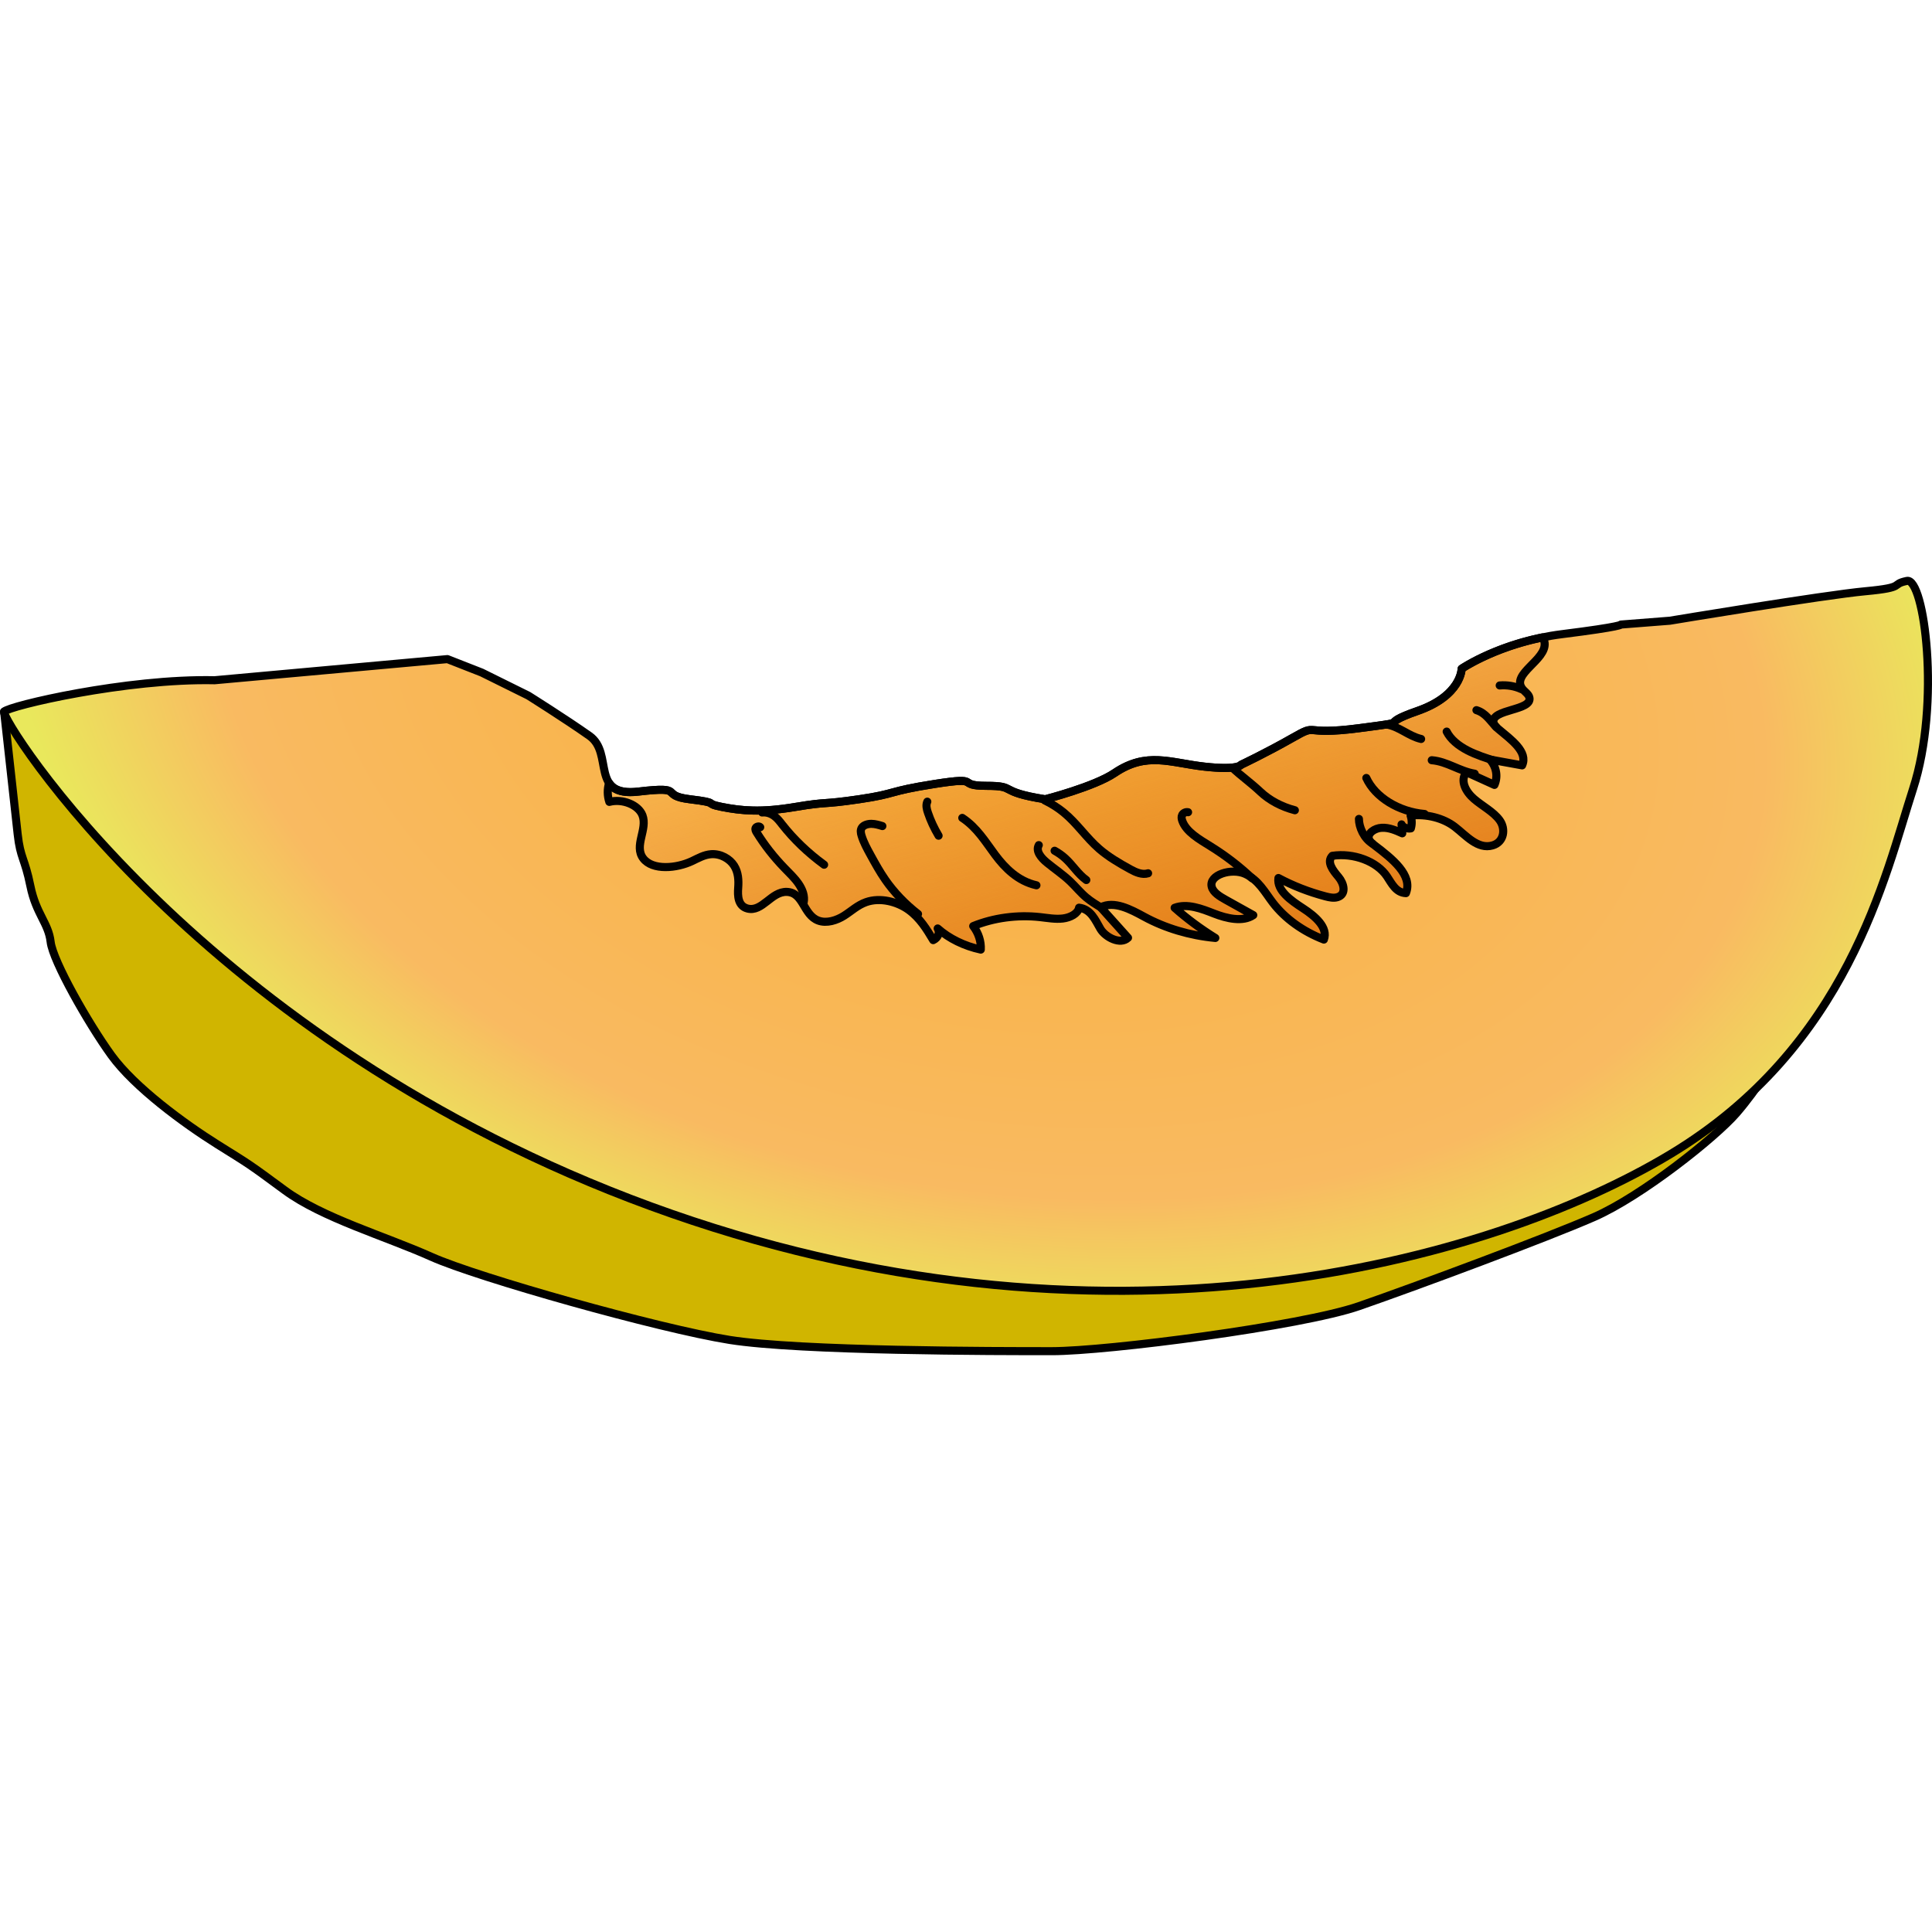 <?xml version="1.0" encoding="utf-8"?>
<!-- Created by: Science Figures, www.sciencefigures.org, Generator: Science Figures Editor -->
<svg version="1.1" id="Layer_1" xmlns="http://www.w3.org/2000/svg" xmlns:xlink="http://www.w3.org/1999/xlink" 
	 width="800px" height="800px" viewBox="0 0 239.161 96.359" enable-background="new 0 0 239.161 96.359"
	 xml:space="preserve">
<g>
	<g>
		<path fill="#D0B500" d="M0.511,16.689c0,0,1.349,12.19,1.678,15.185s0.867,2.915,1.572,6.397s2.236,4.573,2.509,6.93
			c0.273,2.356,4.647,10.068,7.516,14.03s9.02,8.461,13.12,11.031c4.1,2.57,3.69,2.249,8.336,5.676s12.436,5.676,18.176,8.247
			s28.152,8.889,36.899,10.282c8.746,1.392,33.072,1.392,39.905,1.392c6.833,0,30.886-3.106,37.992-5.569
			c7.106-2.463,23.232-8.461,29.109-11.032c5.876-2.57,15.033-9.853,17.629-12.852s5.01-6.868,6.738-10.045
			c1.728-3.177-3.731-8.055-3.731-8.055l-14.759-0.536L178.6,49.805L75.83,39.095l-26.512-5.784L37.565,22.923L0.511,16.689z"/>
		<path fill="none" stroke="#000000" stroke-linecap="round" stroke-linejoin="round" stroke-miterlimit="10" d="M0.511,16.689
			c0,0,1.349,12.19,1.678,15.185s0.867,2.915,1.572,6.397s2.236,4.573,2.509,6.93c0.273,2.356,4.647,10.068,7.516,14.03
			s9.02,8.461,13.12,11.031c4.1,2.57,3.69,2.249,8.336,5.676s12.436,5.676,18.176,8.247s28.152,8.889,36.899,10.282
			c8.746,1.392,33.072,1.392,39.905,1.392c6.833,0,30.886-3.106,37.992-5.569c7.106-2.463,23.232-8.461,29.109-11.032
			c5.876-2.57,15.033-9.853,17.629-12.852s5.01-6.868,6.738-10.045c1.728-3.177-3.731-8.055-3.731-8.055l-14.759-0.536L178.6,49.805
			L75.83,39.095l-26.512-5.784L37.565,22.923L0.511,16.689z"/>
		
			<radialGradient id="SVGID_1_" cx="760.018" cy="-221.478" r="114.698" gradientTransform="matrix(1.004 0.342 -0.349 0.629 -717.844 -108.191)" gradientUnits="userSpaceOnUse">
			<stop  offset="0.218" style="stop-color:#F9B244"/>
			<stop  offset="0.787" style="stop-color:#F9BA61"/>
			<stop  offset="1" style="stop-color:#E9E85C"/>
		</radialGradient>
		<path fill="url(#SVGID_1_)" d="M26.576,12.805c-10.917-0.238-25.458,3.17-26.065,3.883c-0.607,0.713,24.245,40.798,80.046,61.238
			s104.019,6.892,126.158-6.417s26.638-34.583,30.1-45.249c3.462-10.665,1.38-26.186-0.753-25.752s0.028,0.802-5.127,1.278
			c-5.155,0.475-24.22,3.651-24.22,3.651l-6.065,0.475c0,0,0.303,0.238-7.278,1.188s-12.434,4.278-12.434,4.278s0,3.327-5.459,5.229
			c-5.459,1.901,0,1.188-7.278,2.139c-7.278,0.951-4.852-0.713-8.188,1.188c-3.336,1.901-6.369,3.327-6.369,3.327
			s-0.303,0.713-4.549,0.238c-4.246-0.475-7.148-1.902-11.125,0.791c-2.512,1.7-8.587,3.25-8.587,3.25
			c-6.065-0.951-3.336-1.664-7.278-1.664s-0.303-1.188-6.369-0.238c-6.065,0.951-4.549,1.188-9.401,1.901
			c-4.852,0.713-3.639,0.238-7.885,0.951c-4.246,0.713-6.646,0.475-9.085,0c-2.439-0.475-0.013-0.475-3.955-0.951
			s-0.303-1.664-6.369-0.951c-6.065,0.713-3.033-4.753-6.065-6.892s-7.582-4.991-7.582-4.991l-5.762-2.852l-4.246-1.664
			L26.576,12.805z"/>
		<linearGradient id="SVGID_2_" gradientUnits="userSpaceOnUse" x1="131.2" y1="10.053" x2="145.933" y2="65.385">
			<stop  offset="0" style="stop-color:#D86700;stop-opacity:0"/>
			<stop  offset="1" style="stop-color:#DC6700"/>
		</linearGradient>
		<path fill="url(#SVGID_2_)" d="M139.637,44.686c-1.128-1.256-2.255-2.512-3.383-3.768c1.655-0.856,3.743,0.268,5.37,1.155
			c2.608,1.423,5.666,2.336,8.821,2.635c-1.816-1.124-3.504-2.375-5.037-3.733c1.552-0.584,3.349,0.115,4.888,0.719
			c1.54,0.604,3.557,1.081,4.847,0.188c-1.135-0.632-2.27-1.264-3.405-1.896c-0.752-0.419-1.563-0.906-1.741-1.615
			c-0.374-1.485,2.452-2.353,4.127-1.599c1.675,0.754,2.451,2.281,3.445,3.579c1.493,1.949,3.712,3.551,6.313,4.558
			c0.55-1.486-1.067-2.887-2.588-3.873c-1.521-0.987-3.259-2.21-3.038-3.748c1.801,0.965,3.773,1.733,5.841,2.277
			c0.481,0.126,1.014,0.24,1.484,0.09c1.133-0.362,0.785-1.701,0.108-2.5c-0.678-0.799-1.506-1.849-0.766-2.613
			c2.63-0.403,5.518,0.682,6.765,2.54c0.58,0.864,1.109,2.03,2.352,2.078c0.881-2.237-1.73-4.278-3.872-5.91
			c-0.303-0.23-0.614-0.482-0.713-0.803c-0.215-0.689,0.701-1.336,1.604-1.377c0.904-0.041,1.745,0.328,2.528,0.685
			c-0.03-0.369-0.06-0.737-0.09-1.106c0.153,0.358,0.685,0.587,1.152,0.496c0.151-0.52,0.141-1.068-0.031-1.583
			c1.965-0.231,4.053,0.3,5.471,1.391c1.4,1.078,2.831,2.829,4.675,2.3c1.454-0.417,1.645-2.066,0.875-3.12
			c-0.769-1.053-2.133-1.742-3.176-2.64c-1.042-0.898-1.761-2.278-0.934-3.304c1.155,0.525,2.311,1.05,3.466,1.574
			c0.461-1.037,0.247-2.243-0.557-3.142c1.328,0.241,2.656,0.482,3.984,0.723c0.769-1.674-1.375-3.188-2.924-4.49
			c-0.277-0.233-0.552-0.493-0.615-0.807c-0.34-1.71,4.906-1.448,4.431-3.138c-0.117-0.418-0.608-0.701-0.882-1.071
			c-1.363-1.836,2.99-3.521,2.777-5.638c-0.025-0.248-0.119-0.482-0.262-0.696c-6.174,1.252-10.011,3.876-10.011,3.876
			s0,3.327-5.459,5.229c-5.459,1.901,0,1.188-7.278,2.139c-7.278,0.951-4.852-0.713-8.188,1.188
			c-3.336,1.901-6.368,3.327-6.368,3.327s-0.303,0.713-4.549,0.238c-4.246-0.475-7.147-1.902-11.125,0.791
			c-2.512,1.7-8.587,3.25-8.587,3.25c-6.065-0.951-3.336-1.664-7.278-1.664c-3.942,0-0.303-1.189-6.368-0.238
			c-6.065,0.951-4.549,1.188-9.401,1.901c-4.852,0.713-3.639,0.238-7.885,0.951s-6.647,0.475-9.085,0
			c-2.439-0.475-0.013-0.475-3.955-0.951c-3.942-0.475-0.303-1.664-6.368-0.951c-2.083,0.245-3.093-0.239-3.644-1.066
			c-0.225,0.768-0.222,1.578,0.031,2.341c1.626-0.429,3.605,0.371,4.1,1.658c0.668,1.734-1.089,3.777,0.092,5.333
			c1.154,1.521,4.131,1.249,6.062,0.332c0.746-0.354,1.486-0.786,2.355-0.848c1.189-0.085,2.309,0.583,2.838,1.422
			c0.529,0.839,0.574,1.813,0.504,2.747c-0.074,0.973-0.037,2.239,1.14,2.555c1.839,0.493,2.949-2.134,4.891-2.056
			c2.072,0.083,2.007,2.842,3.877,3.546c1.045,0.394,2.302-0.027,3.203-0.598c0.902-0.572,1.664-1.307,2.72-1.681
			c1.737-0.615,3.856-0.063,5.259,0.948c1.403,1.012,2.244,2.402,3.051,3.755c0.611-0.278,0.868-0.949,0.554-1.444
			c1.409,1.25,3.286,2.17,5.336,2.616c0.054-1.013-0.276-2.037-0.939-2.909c2.525-1.03,5.464-1.425,8.282-1.112
			c0.934,0.104,1.877,0.283,2.81,0.173c0.933-0.11,1.879-0.607,2.012-1.339c1.469,0.174,2.017,1.554,2.638,2.612
			S138.711,45.596,139.637,44.686z"/>
		<path fill="none" stroke="#000000" stroke-linecap="round" stroke-linejoin="round" stroke-miterlimit="10" d="M139.637,44.686
			c-1.128-1.256-2.255-2.512-3.383-3.768c1.655-0.856,3.743,0.268,5.37,1.155c2.608,1.423,5.666,2.336,8.821,2.635
			c-1.816-1.124-3.504-2.375-5.037-3.733c1.552-0.584,3.349,0.115,4.888,0.719c1.54,0.604,3.557,1.081,4.847,0.188
			c-1.135-0.632-2.27-1.264-3.405-1.896c-0.752-0.419-1.563-0.906-1.741-1.615c-0.374-1.485,2.452-2.353,4.127-1.599
			c1.675,0.754,2.451,2.281,3.445,3.579c1.493,1.949,3.712,3.551,6.313,4.558c0.55-1.486-1.067-2.887-2.588-3.873
			c-1.521-0.987-3.259-2.21-3.038-3.748c1.801,0.965,3.773,1.733,5.841,2.277c0.481,0.126,1.014,0.24,1.484,0.09
			c1.133-0.362,0.785-1.701,0.108-2.5c-0.678-0.799-1.506-1.849-0.766-2.613c2.63-0.403,5.518,0.682,6.765,2.54
			c0.58,0.864,1.109,2.03,2.352,2.078c0.881-2.237-1.73-4.278-3.872-5.91c-0.303-0.23-0.614-0.482-0.713-0.803
			c-0.215-0.689,0.701-1.336,1.604-1.377c0.904-0.041,1.745,0.328,2.528,0.685c-0.03-0.369-0.06-0.737-0.09-1.106
			c0.153,0.358,0.685,0.587,1.152,0.496c0.151-0.52,0.141-1.068-0.031-1.583c1.965-0.231,4.053,0.3,5.471,1.391
			c1.4,1.078,2.831,2.829,4.675,2.3c1.454-0.417,1.645-2.066,0.875-3.12c-0.769-1.053-2.133-1.742-3.176-2.64
			c-1.042-0.898-1.761-2.278-0.934-3.304c1.155,0.525,2.311,1.05,3.466,1.574c0.461-1.037,0.247-2.243-0.557-3.142
			c1.328,0.241,2.656,0.482,3.984,0.723c0.769-1.674-1.375-3.188-2.924-4.49c-0.277-0.233-0.552-0.493-0.615-0.807
			c-0.34-1.71,4.906-1.448,4.431-3.138c-0.117-0.418-0.608-0.701-0.882-1.071c-1.363-1.836,2.99-3.521,2.777-5.638
			c-0.025-0.248-0.119-0.482-0.262-0.696c-6.174,1.252-10.011,3.876-10.011,3.876s0,3.327-5.459,5.229
			c-5.459,1.901,0,1.188-7.278,2.139c-7.278,0.951-4.852-0.713-8.188,1.188c-3.336,1.901-6.368,3.327-6.368,3.327
			s-0.303,0.713-4.549,0.238c-4.246-0.475-7.147-1.902-11.125,0.791c-2.512,1.7-8.587,3.25-8.587,3.25
			c-6.065-0.951-3.336-1.664-7.278-1.664c-3.942,0-0.303-1.189-6.368-0.238c-6.065,0.951-4.549,1.188-9.401,1.901
			c-4.852,0.713-3.639,0.238-7.885,0.951s-6.647,0.475-9.085,0c-2.439-0.475-0.013-0.475-3.955-0.951
			c-3.942-0.475-0.303-1.664-6.368-0.951c-2.083,0.245-3.093-0.239-3.644-1.066c-0.225,0.768-0.222,1.578,0.031,2.341
			c1.626-0.429,3.605,0.371,4.1,1.658c0.668,1.734-1.089,3.777,0.092,5.333c1.154,1.521,4.131,1.249,6.062,0.332
			c0.746-0.354,1.486-0.786,2.355-0.848c1.189-0.085,2.309,0.583,2.838,1.422c0.529,0.839,0.574,1.813,0.504,2.747
			c-0.074,0.973-0.037,2.239,1.14,2.555c1.839,0.493,2.949-2.134,4.891-2.056c2.072,0.083,2.007,2.842,3.877,3.546
			c1.045,0.394,2.302-0.027,3.203-0.598c0.902-0.572,1.664-1.307,2.72-1.681c1.737-0.615,3.856-0.063,5.259,0.948
			c1.403,1.012,2.244,2.402,3.051,3.755c0.611-0.278,0.868-0.949,0.554-1.444c1.409,1.25,3.286,2.17,5.336,2.616
			c0.054-1.013-0.276-2.037-0.939-2.909c2.525-1.03,5.464-1.425,8.282-1.112c0.934,0.104,1.877,0.283,2.81,0.173
			c0.933-0.11,1.879-0.607,2.012-1.339c1.469,0.174,2.017,1.554,2.638,2.612S138.711,45.596,139.637,44.686z"/>
		<path fill="none" stroke="#000000" stroke-linecap="round" stroke-linejoin="round" stroke-miterlimit="10" d="M26.576,12.805
			c-10.917-0.238-25.458,3.17-26.065,3.883c-0.607,0.713,24.245,40.798,80.046,61.238s104.019,6.892,126.158-6.417
			s26.638-34.583,30.1-45.249c3.462-10.665,1.38-26.186-0.753-25.752s0.028,0.802-5.127,1.278c-5.155,0.475-24.22,3.651-24.22,3.651
			l-6.065,0.475c0,0,0.303,0.238-7.278,1.188s-12.434,4.278-12.434,4.278s0,3.327-5.459,5.229c-5.459,1.901,0,1.188-7.278,2.139
			c-7.278,0.951-4.852-0.713-8.188,1.188c-3.336,1.901-6.369,3.327-6.369,3.327s-0.303,0.713-4.549,0.238
			c-4.246-0.475-7.148-1.902-11.125,0.791c-2.512,1.7-8.587,3.25-8.587,3.25c-6.065-0.951-3.336-1.664-7.278-1.664
			s-0.303-1.188-6.369-0.238c-6.065,0.951-4.549,1.188-9.401,1.901c-4.852,0.713-3.639,0.238-7.885,0.951
			c-4.246,0.713-6.646,0.475-9.085,0c-2.439-0.475-0.013-0.475-3.955-0.951s-0.303-1.664-6.369-0.951
			c-6.065,0.713-3.033-4.753-6.065-6.892s-7.582-4.991-7.582-4.991l-5.762-2.852l-4.246-1.664L26.576,12.805z"/>
	</g>
	<path fill="none" stroke="#000000" stroke-linecap="round" stroke-linejoin="round" stroke-miterlimit="10" d="M99.483,40.321
		c0.164-0.791-0.138-1.605-0.622-2.312s-1.144-1.327-1.762-1.966c-1.324-1.369-2.474-2.841-3.428-4.387
		c-0.107-0.174-0.214-0.372-0.134-0.555c0.08-0.183,0.451-0.273,0.571-0.104"/>
	<path fill="none" stroke="#000000" stroke-linecap="round" stroke-linejoin="round" stroke-miterlimit="10" d="M113.643,41.742
		c-1.599-1.246-2.966-2.675-4.045-4.227c-0.686-0.987-1.254-2.021-1.822-3.053c-0.435-0.791-0.872-1.588-1.126-2.426
		c-0.099-0.327-0.164-0.69,0.042-0.985c0.224-0.321,0.724-0.475,1.191-0.469c0.467,0.006,0.913,0.142,1.347,0.277"/>
	<path fill="none" stroke="#000000" stroke-linecap="round" stroke-linejoin="round" stroke-miterlimit="10" d="M129.32,27.678
		c0.861,0.418,1.654,0.921,2.354,1.495c1.668,1.368,2.775,3.102,4.394,4.506c1.134,0.983,2.498,1.785,3.885,2.544
		c0.644,0.352,1.443,0.711,2.17,0.479"/>
	<path fill="none" stroke="#000000" stroke-linecap="round" stroke-linejoin="round" stroke-miterlimit="10" d="M136.431,41.023
		c-0.683-0.413-1.37-0.828-1.96-1.322c-0.737-0.617-1.309-1.342-1.994-1.995c-0.876-0.834-1.929-1.54-2.879-2.322
		c-0.72-0.592-1.424-1.419-1.007-2.169"/>
	<path fill="none" stroke="#000000" stroke-linecap="round" stroke-linejoin="round" stroke-miterlimit="10" d="M130.549,33.911
		c0.477,0.264,0.913,0.574,1.296,0.92c0.95,0.858,1.568,1.933,2.629,2.707"/>
	<path fill="none" stroke="#000000" stroke-linecap="round" stroke-linejoin="round" stroke-miterlimit="10" d="M128.3,38.188
		c-2.298-0.52-3.893-2.137-5.102-3.754c-1.208-1.618-2.248-3.381-4.078-4.588"/>
	<path fill="none" stroke="#000000" stroke-linecap="round" stroke-linejoin="round" stroke-miterlimit="10" d="M114.791,27.837
		c-0.201,0.44-0.073,0.927,0.08,1.379c0.33,0.973,0.772,1.922,1.317,2.834"/>
	<path fill="none" stroke="#000000" stroke-linecap="round" stroke-linejoin="round" stroke-miterlimit="10" d="M94.346,29.177
		c0.544-0.067,1.094,0.137,1.496,0.432c0.401,0.295,0.682,0.674,0.97,1.042c1.438,1.837,3.194,3.521,5.204,4.991"/>
	<path fill="none" stroke="#000000" stroke-linecap="round" stroke-linejoin="round" stroke-miterlimit="10" d="M152.522,23.623
		c1.127,1.03,2.387,1.939,3.493,2.983c1.117,1.055,2.617,1.859,4.277,2.292"/>
	<path fill="none" stroke="#000000" stroke-linecap="round" stroke-linejoin="round" stroke-miterlimit="10" d="M154.978,37.305
		c-1.517-1.443-3.227-2.76-5.095-3.923c-1.433-0.893-3.058-1.805-3.535-3.191c-0.08-0.234-0.123-0.489-0.007-0.714
		s0.433-0.4,0.731-0.335"/>
	<path fill="none" stroke="#000000" stroke-linecap="round" stroke-linejoin="round" stroke-miterlimit="10" d="M169.888,33.021
		c-1.035-0.612-1.672-2.033-1.666-3.049"/>
	<path fill="none" stroke="#000000" stroke-linecap="round" stroke-linejoin="round" stroke-miterlimit="10" d="M176.35,29.362
		c-3.209-0.273-6.127-2.076-7.214-4.458"/>
	<path fill="none" stroke="#000000" stroke-linecap="round" stroke-linejoin="round" stroke-miterlimit="10" d="M182.549,24.373
		c-1.879-0.304-3.405-1.513-5.313-1.667"/>
	<path fill="none" stroke="#000000" stroke-linecap="round" stroke-linejoin="round" stroke-miterlimit="10" d="M185.217,22.839
		c-1.23-0.388-2.47-0.78-3.574-1.355c-1.104-0.575-2.077-1.354-2.56-2.322"/>
	<path fill="none" stroke="#000000" stroke-linecap="round" stroke-linejoin="round" stroke-miterlimit="10" d="M185.217,18.592
		c-0.766-0.768-1.293-1.725-2.449-2.083"/>
	<path fill="none" stroke="#000000" stroke-linecap="round" stroke-linejoin="round" stroke-miterlimit="10" d="M171.636,18.282
		c1.595,0.259,2.721,1.432,4.283,1.794"/>
	<path fill="none" stroke="#000000" stroke-linecap="round" stroke-linejoin="round" stroke-miterlimit="10" d="M188.306,13.898
		c-0.794-0.368-1.742-0.527-2.659-0.446"/>
</g>
</svg>